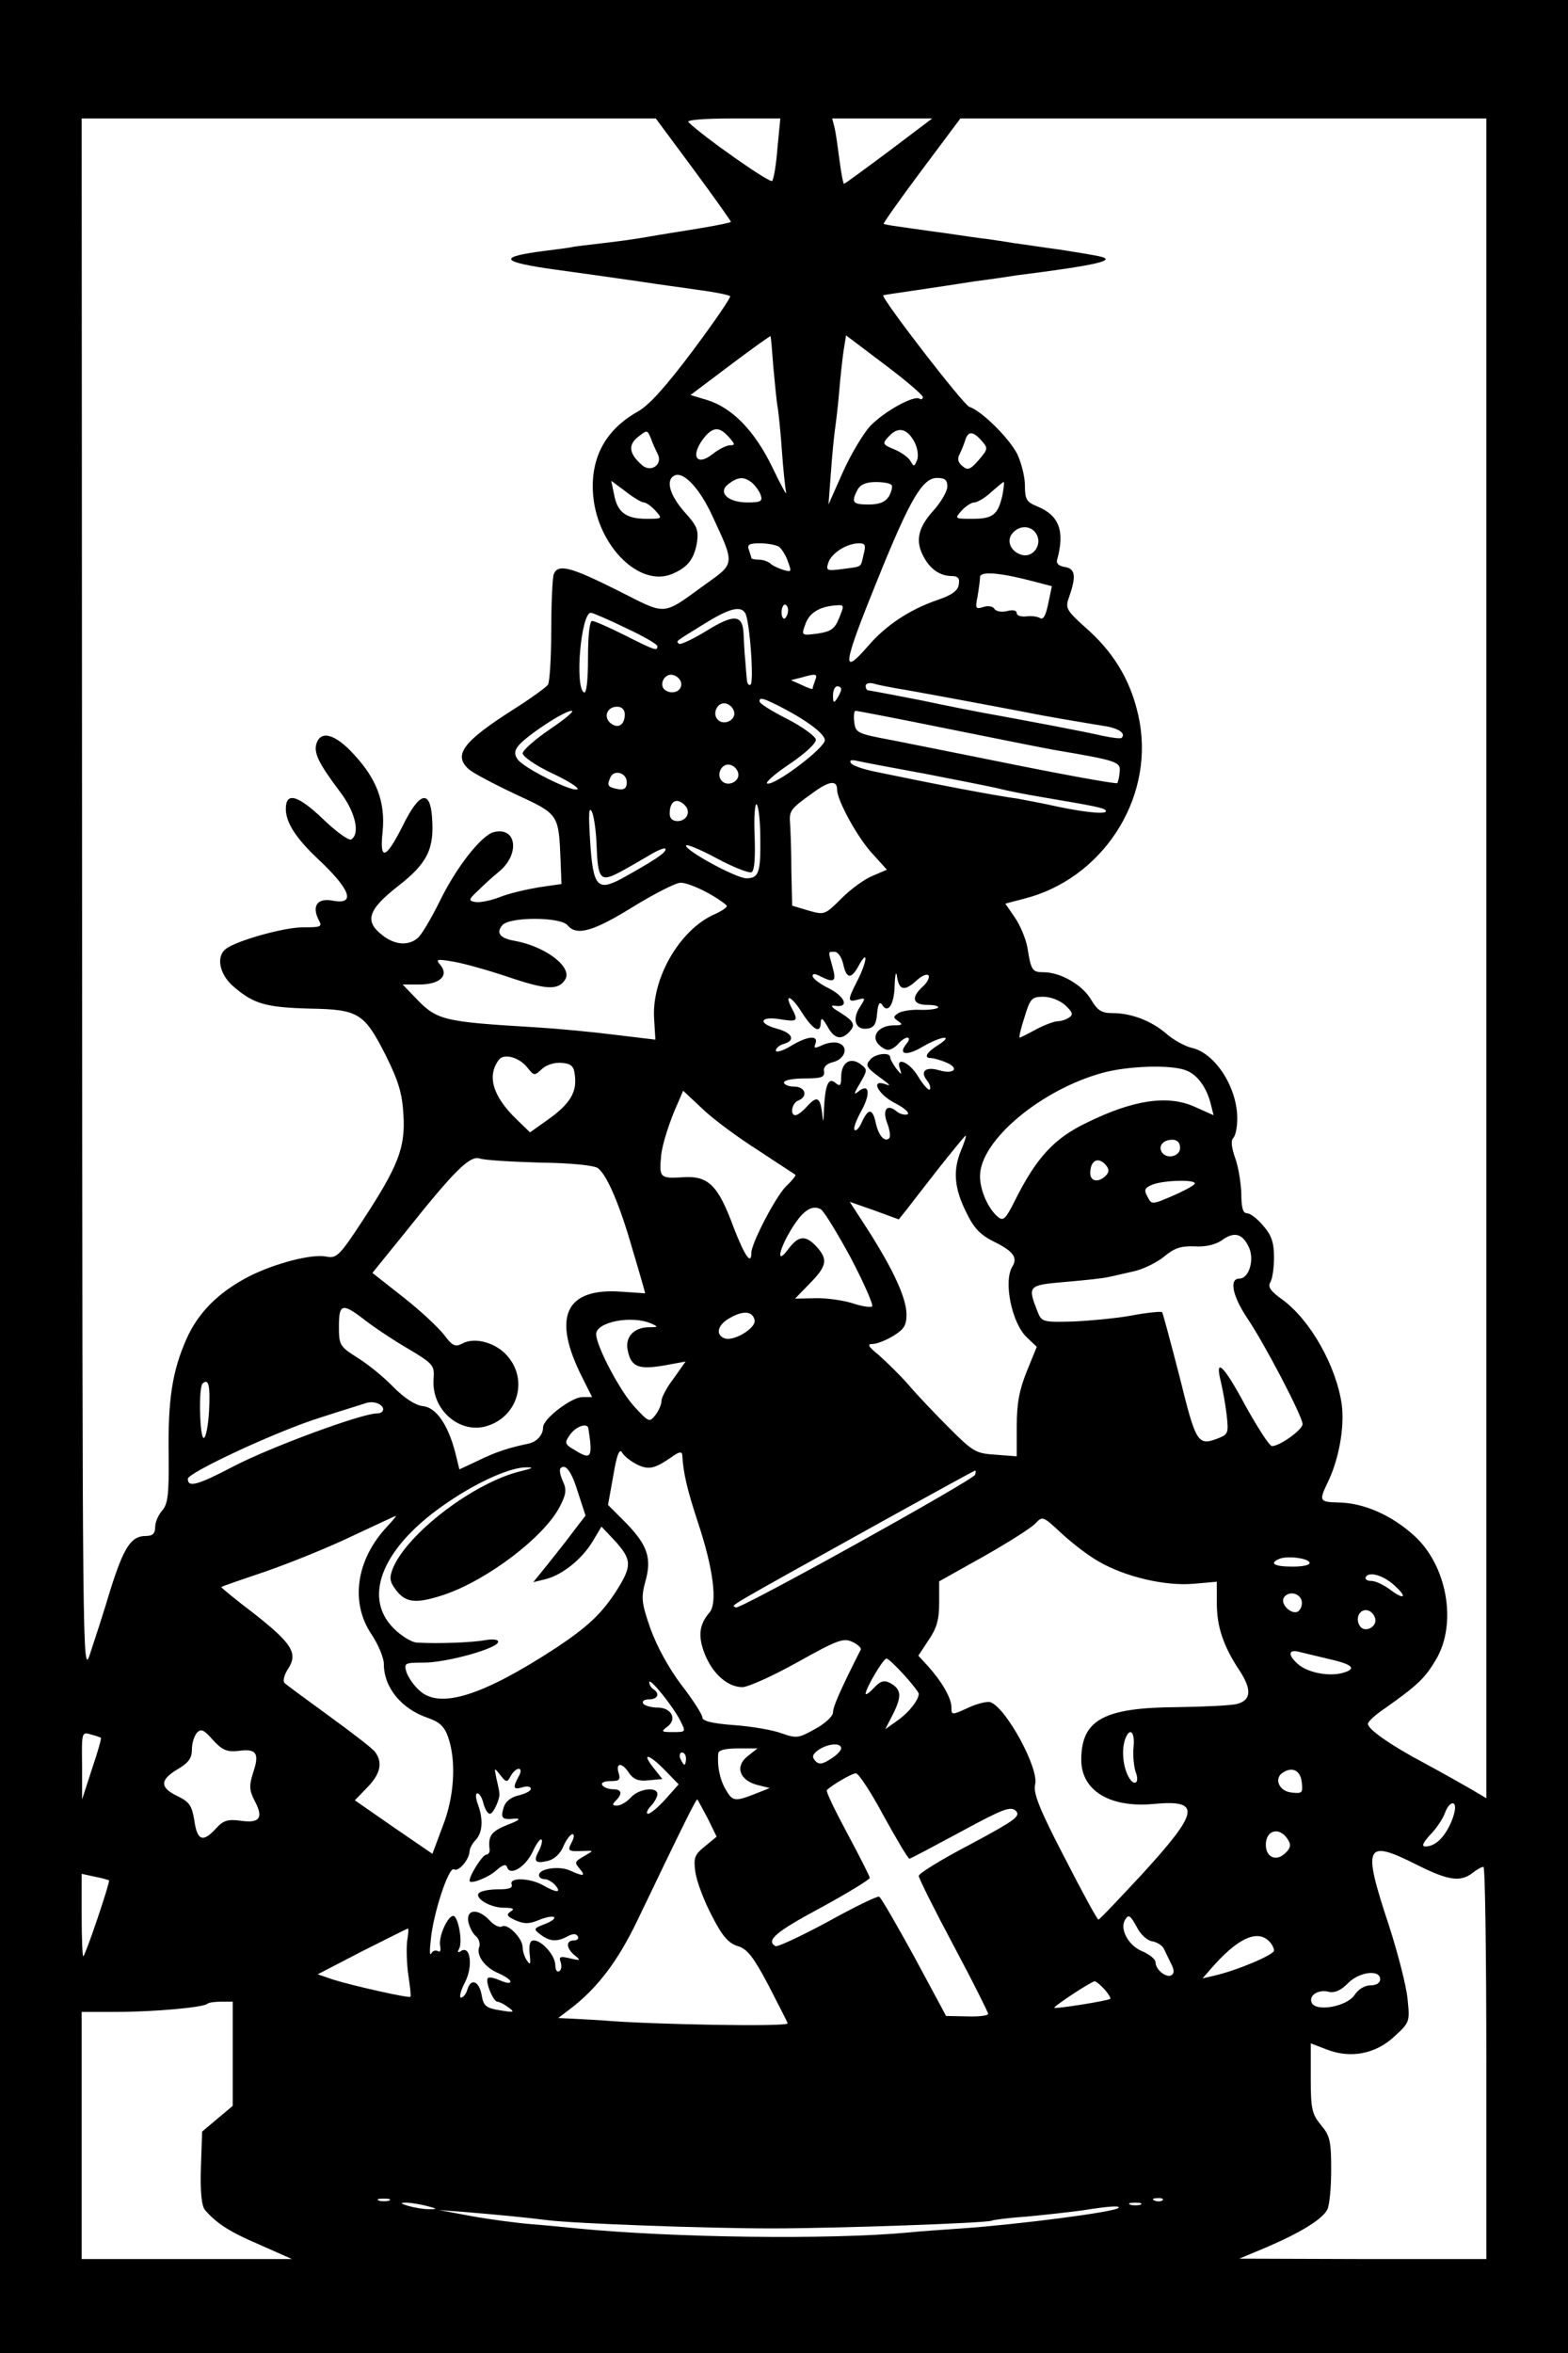 <?xml version="1.0" encoding="UTF-8" standalone="yes"?>
<svg version="1.0" xmlns="http://www.w3.org/2000/svg" width="384" height="576" viewBox="0 0 384 576" preserveAspectRatio="xMidYMid meet">
  <g transform="translate(0,576) scale(0.1,-0.1)" fill="#000000" stroke="none">
    <path d="M0 2880 l0 -2880 1920 0 1920 0 0 2880 0 2880 -1920 0 -1920 0 0
-2880z m1698 2466 c51 -69 92 -127 92 -129 0 -2 -35 -9 -77 -16 -43 -7 -100
-16 -128 -21 -27 -5 -79 -12 -115 -16 -36 -4 -67 -8 -70 -9 -3 -1 -32 -5 -65
-9 -118 -15 -111 -27 25 -46 95 -13 115 -16 213 -30 37 -6 99 -14 139 -20 39
-5 73 -12 76 -15 3 -2 -38 -62 -91 -133 -66 -88 -108 -135 -136 -150 -81 -46
-117 -117 -108 -209 13 -122 114 -221 193 -188 38 16 54 36 61 78 4 30 0 40
-31 74 -35 40 -46 76 -26 88 22 14 63 -29 95 -99 55 -118 55 -115 -17 -166
-109 -79 -93 -77 -216 -15 -114 57 -146 66 -156 39 -3 -9 -6 -70 -6 -137 0
-67 -4 -127 -8 -133 -4 -6 -41 -33 -82 -59 -126 -80 -151 -113 -112 -148 10
-9 61 -36 114 -61 108 -50 106 -48 111 -166 l2 -54 -55 -8 c-30 -5 -74 -15
-96 -24 -23 -9 -50 -14 -60 -12 -17 3 -17 6 7 28 14 14 37 35 52 47 51 43 42
110 -14 96 -30 -8 -92 -86 -133 -171 -21 -42 -45 -83 -54 -89 -23 -19 -56 -16
-86 8 -44 34 -35 62 39 120 72 56 89 91 83 169 -5 68 -31 61 -71 -20 -42 -84
-58 -89 -50 -16 7 72 -14 129 -71 190 -45 49 -80 59 -91 26 -7 -23 5 -48 56
-116 39 -50 52 -105 29 -119 -6 -3 -37 19 -70 51 -61 58 -90 66 -90 24 0 -34
25 -72 79 -123 79 -74 93 -112 37 -102 -38 8 -53 -12 -36 -46 10 -18 7 -19
-38 -19 -47 0 -164 -33 -189 -53 -25 -19 -15 -64 20 -93 49 -42 79 -50 185
-53 121 -2 134 -11 187 -115 31 -63 40 -92 43 -145 5 -81 -13 -126 -100 -259
-57 -87 -64 -93 -89 -88 -35 7 -125 -16 -190 -49 -73 -38 -123 -87 -152 -152
-35 -79 -46 -148 -44 -285 1 -97 -2 -120 -16 -136 -9 -10 -17 -28 -17 -40 0
-16 -6 -22 -23 -22 -36 0 -54 -27 -88 -136 -16 -54 -39 -124 -49 -154 -18 -54
-18 -18 -19 1853 l-1 1907 703 0 703 0 92 -124z m206 52 c-3 -40 -9 -76 -13
-81 -6 -6 -171 110 -205 144 -6 5 34 9 108 9 l117 0 -7 -72z m273 -8 c-59 -44
-108 -80 -110 -80 -2 0 -7 26 -11 57 -4 31 -9 67 -12 80 l-6 23 122 0 123 0
-106 -80z m1463 -1976 l0 -2056 -37 22 c-21 12 -72 41 -113 63 -85 45 -140 84
-140 97 0 6 19 23 43 39 79 56 97 73 124 119 52 88 27 230 -54 303 -55 50
-123 80 -185 81 -47 1 -48 4 -27 48 28 57 42 136 35 191 -13 94 -77 208 -146
258 -28 20 -36 31 -29 42 5 8 9 35 9 61 0 36 -6 54 -26 77 -14 17 -32 31 -40
31 -10 0 -14 13 -14 48 -1 26 -7 65 -15 87 -9 25 -11 43 -5 49 6 6 10 27 10
48 0 77 -55 161 -112 173 -16 4 -44 19 -61 34 -37 32 -86 51 -133 51 -26 0
-36 6 -52 33 -21 36 -75 67 -116 67 -28 0 -31 4 -40 61 -4 21 -17 53 -30 72
l-24 35 46 12 c190 48 317 241 283 432 -16 89 -56 162 -124 224 -58 52 -59 54
-48 85 17 49 14 67 -11 71 -15 2 -22 9 -19 18 19 70 5 108 -48 130 -27 11 -31
17 -31 52 0 21 -9 56 -19 77 -21 40 -87 105 -117 115 -15 5 -216 266 -211 273
1 1 36 6 77 12 41 6 107 16 145 22 39 5 86 12 105 15 197 25 250 37 200 47
-14 3 -56 10 -95 16 -38 5 -89 13 -113 16 -23 4 -52 8 -65 10 -12 1 -60 8
-107 15 -47 6 -98 14 -114 16 -16 2 -30 5 -32 6 -1 2 40 60 93 131 l95 127
644 0 644 0 0 -2056z m-1746 1446 c4 -41 8 -86 11 -100 2 -14 7 -61 10 -105 3
-44 8 -89 10 -100 3 -11 -12 16 -33 60 -44 91 -99 147 -161 166 l-40 12 97 73
c53 40 98 72 99 71 1 -1 4 -36 7 -77z m366 -72 c0 -5 -4 -7 -8 -4 -14 9 -86
-31 -120 -66 -18 -19 -48 -70 -68 -114 l-35 -79 6 80 c3 44 8 91 10 105 2 14
7 54 10 90 3 36 8 82 11 102 l6 37 94 -71 c52 -39 94 -75 94 -80z m-649 -140
c12 -24 -15 -45 -37 -28 -33 28 -37 50 -12 70 23 18 23 18 32 -3 4 -12 12 -29
17 -39z m174 42 c15 -17 16 -20 3 -20 -8 0 -27 -9 -42 -21 -43 -34 -57 -2 -18
44 20 22 35 22 57 -3z m454 -11 c8 -15 11 -34 7 -45 -7 -17 -8 -17 -16 -3 -5
9 -23 22 -40 29 -29 12 -30 14 -13 32 22 24 44 20 62 -13z m165 2 c16 -18 16
-20 -7 -47 -21 -24 -27 -26 -40 -15 -11 9 -13 18 -7 29 5 10 11 25 14 35 7 22
19 22 40 -2z m-562 -103 c8 -7 18 -21 21 -30 5 -15 0 -18 -32 -18 -49 0 -75
25 -46 46 23 17 37 18 57 2z m478 -9 c0 -12 -16 -39 -35 -60 -37 -41 -44 -74
-23 -112 16 -30 39 -46 66 -47 18 0 23 -5 20 -21 -2 -15 -17 -26 -53 -38 -69
-24 -125 -62 -167 -110 -69 -80 -65 -52 21 160 80 198 110 249 146 249 19 0
25 -5 25 -21z m-743 -39 c5 0 18 -9 28 -20 18 -20 17 -20 -22 -20 -50 0 -71
16 -79 59 l-7 34 35 -26 c19 -15 39 -27 45 -27z m607 42 c2 -4 -1 -16 -7 -27
-9 -14 -23 -20 -50 -20 -39 0 -43 5 -27 36 7 13 21 19 45 19 18 0 36 -3 39 -8z
m271 -24 c-11 -48 -23 -58 -73 -58 -44 0 -45 0 -27 20 10 11 24 20 31 20 7 0
26 11 41 25 15 13 29 25 31 25 2 0 0 -15 -3 -32z m84 -97 c13 -24 -8 -55 -34
-50 -28 6 -42 34 -26 53 18 22 48 20 60 -3z m-632 -29 c6 -4 17 -20 22 -35 10
-27 10 -28 -11 -22 -13 4 -27 11 -32 16 -6 5 -18 9 -28 9 -10 0 -18 2 -18 4 0
2 -3 11 -6 20 -5 13 1 16 27 16 19 0 39 -4 46 -8z m208 -19 c-8 -34 -2 -29
-52 -36 -39 -5 -41 -4 -34 17 9 23 45 46 75 46 15 0 17 -5 11 -27z m419 -67
l42 -11 -9 -43 c-6 -29 -12 -40 -20 -35 -7 4 -22 6 -34 4 -13 -1 -23 2 -23 8
0 7 -10 9 -24 5 -13 -3 -27 -1 -31 6 -4 6 -16 8 -27 4 -19 -6 -20 -3 -14 26 3
18 6 39 6 47 0 16 51 11 134 -11z m-604 -70 c0 -8 -4 -17 -8 -20 -4 -2 -8 4
-8 15 0 10 4 19 8 19 4 0 8 -6 8 -14z m125 -19 c-11 -27 -20 -33 -53 -38 -39
-5 -40 -5 -30 22 9 28 34 44 74 47 22 2 22 1 9 -31z m-230 12 c11 -17 22 -170
13 -175 -4 -3 -9 3 -9 13 -1 10 -3 32 -4 48 -2 17 -3 45 -4 63 -2 48 -23 50
-92 7 -33 -20 -63 -34 -66 -31 -8 7 -11 4 62 49 61 38 89 45 100 26z m-293
-36 c43 -20 78 -40 78 -45 0 -12 -5 -11 -80 27 -38 19 -74 35 -80 35 -6 0 -10
-35 -10 -91 0 -57 -4 -88 -10 -84 -23 14 -7 195 17 195 4 0 42 -16 85 -37z
m136 -134 c4 -19 -19 -31 -38 -19 -18 11 -4 42 17 38 10 -2 19 -10 21 -19z
m328 5 c-3 -9 -6 -17 -6 -20 0 -2 -12 2 -26 9 l-27 12 24 6 c38 11 42 10 35
-7z m199 -19 c33 -5 231 -42 325 -60 38 -8 140 -25 183 -32 35 -5 55 -18 44
-29 -2 -3 -24 0 -48 5 -37 9 -196 39 -296 57 -16 3 -83 16 -149 30 -67 13
-124 24 -128 24 -3 0 -6 5 -6 11 0 6 8 8 18 6 9 -3 35 -8 57 -12z m-135 -2 c0
-5 -5 -15 -10 -23 -8 -12 -10 -11 -10 8 0 12 5 22 10 22 6 0 10 -3 10 -7z
m-157 -39 c70 -35 117 -70 117 -86 0 -19 -123 -112 -141 -106 -6 2 19 24 55
48 40 27 65 51 64 60 -2 8 -33 31 -70 50 -38 19 -68 38 -68 43 0 10 7 9 43 -9z
m-105 -17 c4 -20 -25 -34 -40 -19 -15 15 -1 44 19 40 10 -2 19 -11 21 -21z
m-268 -6 c0 -26 -17 -36 -35 -21 -18 15 -8 40 16 40 12 0 19 -7 19 -19z m-183
-36 c-37 -25 -67 -52 -67 -59 0 -8 32 -30 72 -49 39 -18 67 -36 62 -39 -12 -8
-134 53 -147 74 -8 12 -7 21 3 33 21 25 112 85 130 85 8 0 -16 -20 -53 -45z
m979 0 c124 -25 239 -48 257 -51 154 -26 162 -29 159 -54 -1 -13 -4 -25 -6
-27 -3 -3 -149 24 -306 56 -74 15 -150 30 -245 49 -86 16 -90 18 -93 45 -2 15
0 27 3 27 4 0 108 -20 231 -45z m-61 -109 c77 -15 158 -31 180 -36 22 -6 69
-15 105 -21 130 -22 150 -26 157 -32 11 -11 -38 -8 -115 8 -40 9 -85 17 -100
20 -54 7 -210 37 -349 66 -29 6 -56 15 -59 21 -5 7 1 9 17 5 13 -3 87 -17 164
-31z m-457 1 c4 -20 -25 -34 -40 -19 -15 15 -1 44 19 40 10 -2 19 -11 21 -21z
m-273 -22 c0 -14 -6 -19 -20 -17 -26 5 -29 8 -21 27 8 23 41 14 41 -10z m515
-18 c0 -26 50 -117 85 -155 l37 -41 -35 -15 c-20 -8 -54 -33 -76 -55 -41 -41
-42 -41 -81 -30 l-40 12 -2 86 c0 47 -2 98 -3 113 -3 34 1 38 54 76 42 31 61
33 61 9z m-373 -38 c16 -16 5 -39 -18 -39 -12 0 -19 7 -19 18 0 31 17 41 37
21z m185 -82 c1 -83 -4 -97 -34 -97 -25 0 -148 67 -148 80 0 5 34 -9 75 -31
41 -22 79 -37 86 -34 7 5 9 37 7 91 -2 45 1 79 5 75 5 -5 9 -43 9 -84z m-401
-16 c3 -81 9 -90 51 -69 18 9 52 29 76 43 23 14 42 22 42 16 0 -9 -27 -27
-108 -72 -60 -32 -70 -19 -77 96 -4 64 -3 83 5 67 5 -12 10 -49 11 -81z m273
-117 c25 -14 46 -29 46 -32 0 -4 -14 -13 -32 -21 -84 -38 -153 -157 -146 -256
l3 -50 -100 12 c-55 7 -140 15 -190 18 -233 14 -245 17 -299 74 l-30 31 41 0
c49 0 73 21 52 47 -13 15 -10 16 31 9 25 -4 85 -21 133 -37 94 -32 124 -34
141 -7 19 30 -47 81 -124 95 -35 6 -46 19 -30 38 17 21 142 21 160 0 22 -27
63 -15 160 45 52 32 105 59 116 59 12 1 42 -11 68 -25z m331 -174 c8 -37 20
-38 39 -2 23 41 19 7 -4 -38 -25 -49 -25 -54 1 -47 19 5 19 4 5 -18 -20 -30
-11 -57 18 -53 16 2 22 11 24 37 2 23 6 30 12 22 14 -24 30 -1 31 47 1 29 4
37 6 20 5 -33 19 -35 49 -7 12 11 25 16 28 11 3 -5 -3 -17 -14 -27 -30 -27
-25 -45 12 -45 17 0 28 -3 25 -7 -4 -3 -24 -6 -44 -5 -21 1 -45 -3 -53 -8 -13
-9 -13 -11 0 -20 12 -8 9 -10 -11 -10 -35 0 -56 -24 -39 -45 7 -8 18 -15 25
-15 7 0 18 7 25 15 7 8 17 15 22 15 6 0 5 -7 -2 -15 -22 -27 0 -31 40 -7 45
26 78 30 38 4 -28 -17 -37 -32 -19 -32 5 0 22 -4 36 -10 36 -14 23 -31 -15
-20 -34 10 -48 -3 -29 -26 6 -8 9 -17 6 -21 -3 -3 -16 11 -28 31 -22 37 -57
51 -45 19 5 -15 4 -15 -9 1 -8 11 -15 23 -15 28 0 13 -37 9 -49 -6 -13 -15
-10 -19 34 -51 16 -12 16 -14 3 -9 -38 13 -17 -26 25 -47 23 -12 36 -24 29
-27 -7 -2 -19 1 -27 8 -23 19 -35 3 -22 -30 6 -16 8 -32 5 -36 -11 -11 -26 5
-33 36 -8 37 -18 38 -34 4 -6 -15 -15 -24 -18 -20 -4 3 4 24 16 46 24 43 20
70 -7 48 -12 -10 -11 -5 4 20 19 33 19 34 0 48 -25 17 -46 2 -46 -33 0 -21 -3
-23 -14 -14 -17 15 -25 -4 -28 -62 -1 -37 -2 -38 -5 -9 -5 37 -13 40 -38 12
-10 -11 -22 -20 -27 -20 -14 0 -9 30 7 36 25 10 17 34 -10 34 -14 0 -25 5 -25
10 0 6 23 10 50 10 42 0 50 3 48 17 -2 11 6 19 22 23 29 7 39 37 15 46 -9 4
-27 2 -40 -4 -20 -9 -23 -9 -18 3 8 22 -20 19 -61 -6 -20 -12 -36 -16 -36 -11
0 6 9 14 21 17 28 9 19 27 -19 37 -47 13 -41 31 8 23 43 -7 46 -5 29 27 -20
38 0 30 25 -11 28 -43 46 -53 46 -23 1 12 5 9 16 -10 16 -30 33 -35 52 -16 18
18 15 27 -20 49 -21 12 -26 19 -14 17 36 -6 27 21 -13 42 -23 11 -41 25 -41
31 0 6 6 6 19 -1 34 -17 40 -13 30 22 -11 41 -12 38 5 38 8 0 17 -13 21 -30z
m544 -101 c18 -17 20 -23 9 -30 -7 -5 -20 -9 -28 -9 -8 0 -32 -9 -53 -20 -20
-11 -38 -20 -40 -20 -2 0 3 23 12 50 14 46 18 50 46 50 18 0 41 -9 54 -21z
m-1317 -153 c16 -20 17 -20 36 -2 12 10 31 16 49 14 23 -2 29 -9 31 -32 5 -40
-13 -69 -65 -106 l-45 -32 -33 32 c-59 57 -73 107 -43 146 12 16 50 6 70 -20z
m1612 -6 c28 -10 51 -42 61 -82 l7 -28 -47 21 c-65 29 -149 17 -263 -39 -80
-38 -124 -86 -176 -190 -23 -46 -29 -52 -42 -41 -24 20 -44 65 -44 100 0 87
150 212 301 253 63 17 167 20 203 6z m-1047 -196 c48 -32 89 -58 91 -60 2 -1
-8 -14 -23 -28 -26 -26 -85 -140 -85 -163 0 -32 -17 -6 -44 64 -38 103 -62
126 -126 121 -53 -3 -56 -1 -51 52 2 27 22 89 42 132 l12 28 48 -45 c26 -25
87 -70 136 -101z m497 1 c-21 -50 -17 -94 12 -152 19 -40 35 -56 69 -73 47
-23 58 -39 44 -61 -22 -36 -1 -139 36 -173 l24 -23 -24 -59 c-18 -44 -25 -78
-25 -134 l0 -75 -52 4 c-48 3 -55 7 -113 65 -33 33 -79 81 -100 106 -22 25
-55 57 -73 73 -26 21 -29 27 -15 27 10 0 33 9 51 20 26 16 32 26 32 52 0 40
-32 109 -93 205 l-46 71 60 -21 60 -22 17 21 c9 12 45 58 80 103 35 44 65 81
67 81 2 0 -3 -16 -11 -35z m536 5 c0 -21 -33 -29 -45 -10 -9 15 4 30 26 30 12
0 19 -7 19 -20z m-1567 -36 c78 -1 134 -7 142 -14 23 -19 54 -93 85 -202 17
-56 30 -103 30 -104 0 0 -26 2 -58 4 -138 10 -171 -62 -96 -210 l24 -48 -24 0
c-26 0 -96 -53 -96 -74 0 -19 -16 -36 -36 -40 -48 -10 -79 -20 -122 -41 l-47
-22 -10 41 c-18 69 -47 111 -80 114 -18 2 -45 20 -71 46 -23 24 -62 56 -88 72
-44 28 -46 31 -46 77 0 55 8 58 59 19 20 -16 67 -48 106 -71 66 -39 69 -43 67
-75 -7 -77 65 -139 133 -116 73 24 98 111 49 169 -28 34 -81 49 -112 32 -17
-9 -24 -6 -45 22 -14 18 -59 60 -100 92 l-75 59 81 100 c121 152 158 188 182
180 11 -4 78 -8 148 -10z m1386 -7 c8 -10 7 -17 -1 -25 -18 -18 -38 -14 -38 6
0 32 20 42 39 19z m216 -46 c-6 -6 -31 -19 -57 -30 -47 -20 -48 -20 -58 0 -9
16 -7 21 12 29 31 12 115 13 103 1z m-841 -181 c32 -61 55 -114 52 -118 -4 -3
-26 0 -49 8 -23 7 -64 13 -91 12 l-49 -1 37 38 c41 42 44 58 16 89 -27 29 -44
28 -69 -5 -29 -40 -26 -8 4 43 29 49 52 66 75 54 8 -5 41 -59 74 -120z m974
28 c15 -31 1 -78 -23 -78 -25 0 -17 -42 19 -96 44 -65 136 -242 136 -260 0
-14 -56 -54 -75 -54 -6 0 -35 45 -65 99 -53 99 -76 121 -60 58 4 -17 11 -54
14 -80 5 -45 4 -48 -21 -58 -50 -19 -54 -12 -94 150 -22 85 -41 156 -43 159
-3 2 -36 -1 -73 -8 -37 -7 -103 -13 -145 -15 -74 -2 -77 -1 -87 24 -25 64 -24
65 69 73 47 4 94 9 105 12 11 2 39 9 62 14 23 5 57 22 74 36 25 21 41 26 74
25 26 -2 51 4 66 14 31 23 51 18 67 -15z m-1210 -180 c4 -19 -52 -53 -74 -44
-23 9 -16 34 14 50 33 19 56 16 60 -6z m-253 -8 c18 -8 17 -9 -7 -9 -36 -1
-57 -24 -51 -55 8 -42 26 -49 87 -39 l55 10 -29 -41 c-17 -22 -30 -47 -30 -55
0 -9 -7 -25 -15 -35 -14 -18 -16 -18 -49 18 -36 37 -96 151 -96 180 0 30 87
47 135 26z m-1083 -214 c-2 -36 -8 -66 -13 -66 -10 0 -13 123 -3 133 15 14 19
-4 16 -67z m426 7 c2 -7 -4 -13 -15 -13 -37 0 -260 -82 -352 -130 -88 -46
-111 -52 -111 -30 0 15 221 118 325 150 55 18 105 33 110 35 18 6 38 0 43 -12z
m503 -50 c11 -71 7 -78 -33 -53 -26 15 -26 18 -12 38 15 21 43 30 45 15z m117
-87 c30 -15 44 -12 85 16 19 14 27 16 28 6 2 -43 12 -85 38 -164 38 -114 49
-199 28 -222 -25 -29 -28 -58 -11 -101 19 -48 56 -81 92 -81 14 0 74 27 135
61 97 54 112 60 134 50 13 -6 23 -15 21 -19 -51 -101 -68 -140 -68 -154 0 -9
-19 -27 -43 -40 -41 -23 -46 -24 -83 -11 -21 8 -74 17 -116 20 -54 4 -78 10
-78 19 0 7 -23 43 -51 79 -31 41 -60 94 -76 138 -22 63 -23 76 -13 114 17 58
6 90 -46 144 l-45 45 13 72 c8 49 15 67 21 57 4 -8 20 -21 35 -29z m-281 -17
c-116 -27 -283 -155 -316 -241 -8 -22 -6 -31 10 -52 24 -30 49 -32 116 -10
107 36 246 142 284 216 16 31 17 42 7 63 -6 14 -9 28 -5 31 12 12 27 -8 43
-61 l18 -55 -30 -39 c-16 -22 -45 -58 -64 -82 l-34 -42 29 7 c41 10 89 48 116
92 l22 37 34 -36 c40 -45 41 -60 4 -119 -37 -58 -71 -90 -151 -143 -178 -116
-282 -149 -332 -104 -15 13 -29 34 -33 47 -6 21 -3 22 43 22 56 0 182 35 182
51 0 6 -14 7 -32 4 -32 -6 -118 -9 -166 -6 -13 0 -39 16 -58 35 -79 79 -24
204 135 310 75 51 154 85 191 84 18 0 15 -2 -13 -9z m1111 -9 c-4 -13 -579
-332 -586 -325 -8 8 -55 -19 388 227 107 59 196 108 198 108 2 0 2 -4 0 -10z
m-1440 -127 c-76 -81 -91 -186 -38 -264 16 -24 30 -57 30 -72 0 -58 43 -110
107 -132 29 -10 41 -21 50 -46 21 -59 16 -147 -13 -220 l-25 -67 -95 65 -95
66 31 32 c32 33 38 61 18 87 -7 9 -58 48 -113 88 -55 40 -104 76 -108 80 -5 5
-1 20 8 34 26 39 10 63 -84 137 -45 34 -80 63 -79 64 2 2 52 19 111 39 60 21
154 59 210 86 56 26 104 49 106 49 3 1 -7 -11 -21 -26z m1742 -85 c65 -38 163
-61 233 -55 l57 5 0 -53 c0 -57 16 -105 56 -165 30 -46 28 -72 -6 -81 -14 -4
-80 -7 -147 -8 -180 -1 -235 -31 -235 -129 0 -75 70 -118 177 -108 118 11 113
-18 -30 -174 -55 -59 -102 -109 -105 -109 -3 0 -40 68 -83 152 -62 119 -77
158 -72 179 10 38 -70 186 -109 201 -7 3 -32 -3 -54 -13 -41 -19 -42 -19 -42
1 0 22 -23 62 -57 100 l-24 26 25 38 c20 29 26 50 26 91 l0 53 109 61 c60 34
117 70 127 81 17 18 18 18 63 -24 26 -24 66 -55 91 -69z m517 -3 c2 -6 -15
-10 -42 -10 -44 0 -58 8 -32 19 19 8 70 2 74 -9z m210 -58 c31 -28 21 -34 -13
-8 -15 11 -35 21 -46 21 -11 0 -16 5 -13 10 9 14 45 3 72 -23z m-230 -33 c3
-8 1 -20 -6 -27 -14 -14 -47 15 -37 32 10 16 36 13 43 -5z m181 -47 c4 -21
-27 -35 -38 -17 -12 19 0 42 19 38 9 -2 17 -11 19 -21z m-110 -99 c57 -13 66
-24 27 -34 -34 -8 -84 2 -107 23 -25 22 -23 37 5 29 12 -3 46 -11 75 -18z
m-1044 -38 c20 -22 36 -43 36 -46 0 -15 -23 -45 -51 -65 l-31 -22 20 39 c21
43 19 59 -8 74 -15 8 -24 5 -40 -12 -11 -12 -20 -18 -20 -14 0 13 43 86 51 86
4 0 23 -18 43 -40z m-548 -112 c14 -28 14 -28 -18 -28 -28 0 -30 1 -14 13 25
18 11 47 -24 47 -16 0 -32 5 -35 10 -3 6 3 10 14 10 22 0 28 14 11 25 -5 3
-10 11 -10 17 0 13 57 -57 76 -94z m-1081 -74 c43 6 51 -6 35 -53 -10 -32 -10
-43 4 -70 22 -41 12 -55 -35 -48 -31 4 -42 1 -60 -19 -32 -35 -46 -30 -53 19
-6 37 -12 46 -41 60 -44 21 -44 40 0 66 27 16 35 27 35 49 0 15 6 34 13 41 10
10 17 6 39 -19 23 -25 34 -29 63 -26z m-338 32 c2 -1 -8 -36 -22 -77 l-24 -74
0 83 c-1 82 -1 83 22 76 12 -3 23 -7 24 -8z m2529 -23 c-2 -21 1 -48 5 -60 12
-31 -6 -38 -20 -7 -12 27 -14 64 -5 88 11 29 24 16 20 -21z m-716 -3 c0 -5
-11 -17 -26 -26 -20 -13 -28 -14 -37 -5 -9 10 -8 16 7 27 23 16 56 19 56 4z
m-229 -19 c-31 -24 -21 -58 22 -70 l32 -8 -25 -10 c-60 -24 -65 -24 -82 5 -15
25 -22 58 -19 90 1 8 18 12 49 12 l47 0 -24 -19z m-151 -6 c0 -8 -2 -15 -4
-15 -2 0 -6 7 -10 15 -3 8 -1 15 4 15 6 0 10 -7 10 -15z m-51 -29 l33 -34 -32
-36 c-18 -20 -37 -36 -43 -36 -5 0 -3 8 6 18 10 10 17 24 17 30 0 19 -45 14
-65 -8 -10 -11 -25 -20 -34 -20 -12 0 -12 3 -3 12 17 17 15 28 -7 28 -11 0
-23 5 -26 10 -4 6 5 10 20 10 22 0 25 3 20 20 -8 26 9 26 26 -1 11 -15 23 -20
48 -17 l33 3 -22 28 c-30 38 -11 34 29 -7z m-378 -13 c14 24 33 22 19 -2 -15
-28 -13 -33 10 -26 11 3 20 2 20 -4 0 -5 -13 -12 -30 -16 -18 -4 -32 -15 -36
-28 -9 -28 -5 -32 26 -29 17 1 12 -4 -17 -15 -40 -16 -48 -27 -44 -60 1 -7 -3
-13 -8 -13 -9 0 -41 -50 -41 -64 0 -10 47 8 66 26 15 13 23 16 26 7 7 -22 44
0 62 37 9 20 19 34 22 31 3 -3 0 -15 -6 -27 -15 -27 -9 -33 23 -25 15 4 30 18
37 36 7 16 17 29 22 29 5 0 4 -9 -2 -20 -11 -21 -9 -23 30 -21 24 1 24 1 5
-10 -29 -17 -29 -17 -15 -34 15 -18 9 -19 -24 -4 -26 12 -76 5 -76 -11 0 -6 6
-10 14 -10 7 0 19 -7 26 -15 16 -19 3 -19 -30 0 -32 18 -84 20 -77 2 3 -9 -7
-12 -34 -12 -21 0 -41 -4 -46 -9 -12 -12 27 -36 61 -36 23 0 27 -3 17 -9 -12
-8 -10 -12 12 -22 21 -9 33 -9 57 1 17 7 33 10 37 7 3 -4 -7 -11 -23 -17 -28
-11 -28 -12 -10 -26 23 -17 40 -18 66 -4 13 7 21 7 25 0 3 -5 -1 -10 -9 -10
-21 0 -20 -19 2 -37 15 -12 14 -13 -12 -7 -24 6 -28 4 -23 -9 3 -9 2 -19 -3
-22 -6 -4 -10 3 -10 14 0 24 -33 61 -53 61 -9 0 -12 -10 -10 -32 3 -25 2 -30
-6 -18 -6 8 -11 23 -11 33 0 22 -37 60 -51 51 -6 -3 -19 3 -30 15 -28 30 -58
28 -52 -4 3 -13 11 -29 19 -35 7 -6 10 -18 8 -25 -9 -21 13 -51 46 -65 16 -7
30 -16 30 -21 0 -5 -11 -3 -25 3 -14 6 -27 9 -30 6 -8 -7 13 -58 23 -58 4 0
17 -6 27 -14 17 -12 14 -13 -21 -7 -33 5 -40 11 -44 35 -6 36 -26 45 -35 17
-3 -12 -11 -21 -16 -21 -5 0 -1 17 10 38 20 39 13 91 -10 76 -8 -5 -9 -3 -5 5
10 16 -2 81 -14 81 -14 0 -37 -52 -32 -74 2 -11 0 -16 -6 -12 -6 3 -13 0 -16
-6 -4 -7 -4 8 -1 34 6 64 44 180 57 172 11 -7 37 24 38 44 0 7 7 20 15 28 17
18 19 51 5 88 -5 14 -6 26 -1 26 5 0 12 -11 15 -25 4 -14 10 -25 16 -25 8 0
25 37 23 50 0 3 -3 19 -7 35 -6 29 -6 29 9 10 15 -19 17 -19 26 -2z m1937 -16
c3 -26 1 -28 -25 -25 -31 3 -44 35 -21 49 23 15 43 5 46 -24z m-1024 -82 c32
-58 60 -105 63 -105 3 0 59 30 126 66 105 57 122 63 135 51 12 -13 -2 -23
-112 -82 -69 -36 -126 -71 -126 -77 0 -6 38 -82 85 -170 47 -88 85 -164 85
-168 0 -4 -23 -7 -51 -6 l-52 1 -78 145 c-44 80 -82 146 -86 147 -5 2 -62 -26
-127 -62 -65 -35 -123 -62 -127 -59 -24 14 1 35 111 94 66 36 120 69 120 73 0
4 -25 53 -55 109 -30 56 -53 103 -50 106 12 12 61 41 71 41 6 1 37 -46 68
-104z m-431 -6 l22 -45 -29 -24 c-25 -20 -28 -28 -23 -63 3 -22 21 -70 40
-106 26 -51 41 -68 64 -75 23 -7 38 -26 74 -94 24 -47 46 -89 48 -95 3 -9
-334 -3 -451 7 -16 1 -47 3 -69 4 l-42 2 29 22 c67 51 117 117 165 217 119
248 144 298 147 296 1 -1 12 -22 25 -46z m1822 -7 c-17 -40 -40 -62 -64 -62
-10 0 -7 8 11 28 15 15 32 40 37 55 6 16 15 25 21 22 6 -4 4 -20 -5 -43z
m-401 -45 c8 -12 7 -21 -6 -33 -22 -22 -48 -11 -48 20 0 37 34 45 54 13z m316
-62 c76 -38 106 -43 136 -20 10 8 22 15 27 15 4 0 7 -216 7 -480 l0 -480 -302
0 -303 1 67 28 c84 36 135 68 148 91 6 10 10 55 10 99 0 70 -3 83 -25 109 -22
27 -25 39 -25 115 l0 85 39 -15 c59 -23 121 -11 167 33 36 33 37 35 31 91 -3
32 -24 113 -46 181 -65 196 -58 211 69 147z m-3203 -38 c3 -4 -56 -179 -63
-186 -2 -2 -4 42 -4 99 l0 103 32 -7 c17 -3 33 -8 35 -9z m2518 -116 c8 -16
24 -31 36 -33 12 -2 25 -10 29 -18 4 -8 12 -25 18 -37 8 -15 8 -24 1 -28 -12
-8 -39 13 -39 31 0 8 -15 20 -34 28 -33 14 -54 54 -41 76 9 15 13 12 30 -19z
m-1788 -33 c-2 -18 -1 -55 3 -83 4 -27 7 -51 5 -53 -3 -4 -141 27 -189 42
l-38 13 108 56 c60 30 111 56 113 56 2 1 1 -14 -2 -31z m2111 0 c7 -7 12 -17
12 -23 0 -10 -89 -48 -145 -61 l-30 -7 20 23 c64 74 113 98 143 68z m272 -93
c0 -9 -9 -15 -24 -15 -14 0 -30 -10 -39 -24 -19 -28 -95 -42 -105 -18 -7 18
17 33 43 26 14 -3 29 4 45 20 27 29 80 36 80 11z m-675 -25 c10 -11 16 -22 14
-23 -6 -5 -133 -25 -137 -22 -3 3 91 65 99 65 3 0 14 -9 24 -20z m-2135 -157
l0 -128 -37 -31 -38 -32 -3 -88 c-2 -62 2 -94 10 -104 29 -33 59 -53 134 -85
l79 -35 -257 0 -258 0 0 303 0 302 87 0 c89 0 213 11 221 20 3 3 18 5 34 5
l28 0 0 -127z m383 -360 c-7 -2 -19 -2 -25 0 -7 3 -2 5 12 5 14 0 19 -2 13 -5z
m1894 1 c-3 -3 -12 -4 -19 -1 -8 3 -5 6 6 6 11 1 17 -2 13 -5z m-1802 -14 c27
-7 27 -8 5 -8 -14 0 -36 4 -50 8 -20 6 -21 8 -5 8 11 0 34 -4 50 -8z m1748 3
c-7 -2 -19 -2 -25 0 -7 3 -2 5 12 5 14 0 19 -2 13 -5z m-54 -8 c-11 -10 -241
-40 -383 -50 -44 -3 -103 -7 -131 -10 -193 -18 -577 -13 -812 10 -21 2 -69 7
-108 10 -38 3 -106 12 -150 20 l-80 15 65 -5 c73 -6 147 -13 202 -20 63 -8
385 -20 548 -20 156 0 529 13 539 19 4 2 42 7 86 10 44 4 105 11 135 15 69 11
95 12 89 6z"/>
  </g>
</svg>